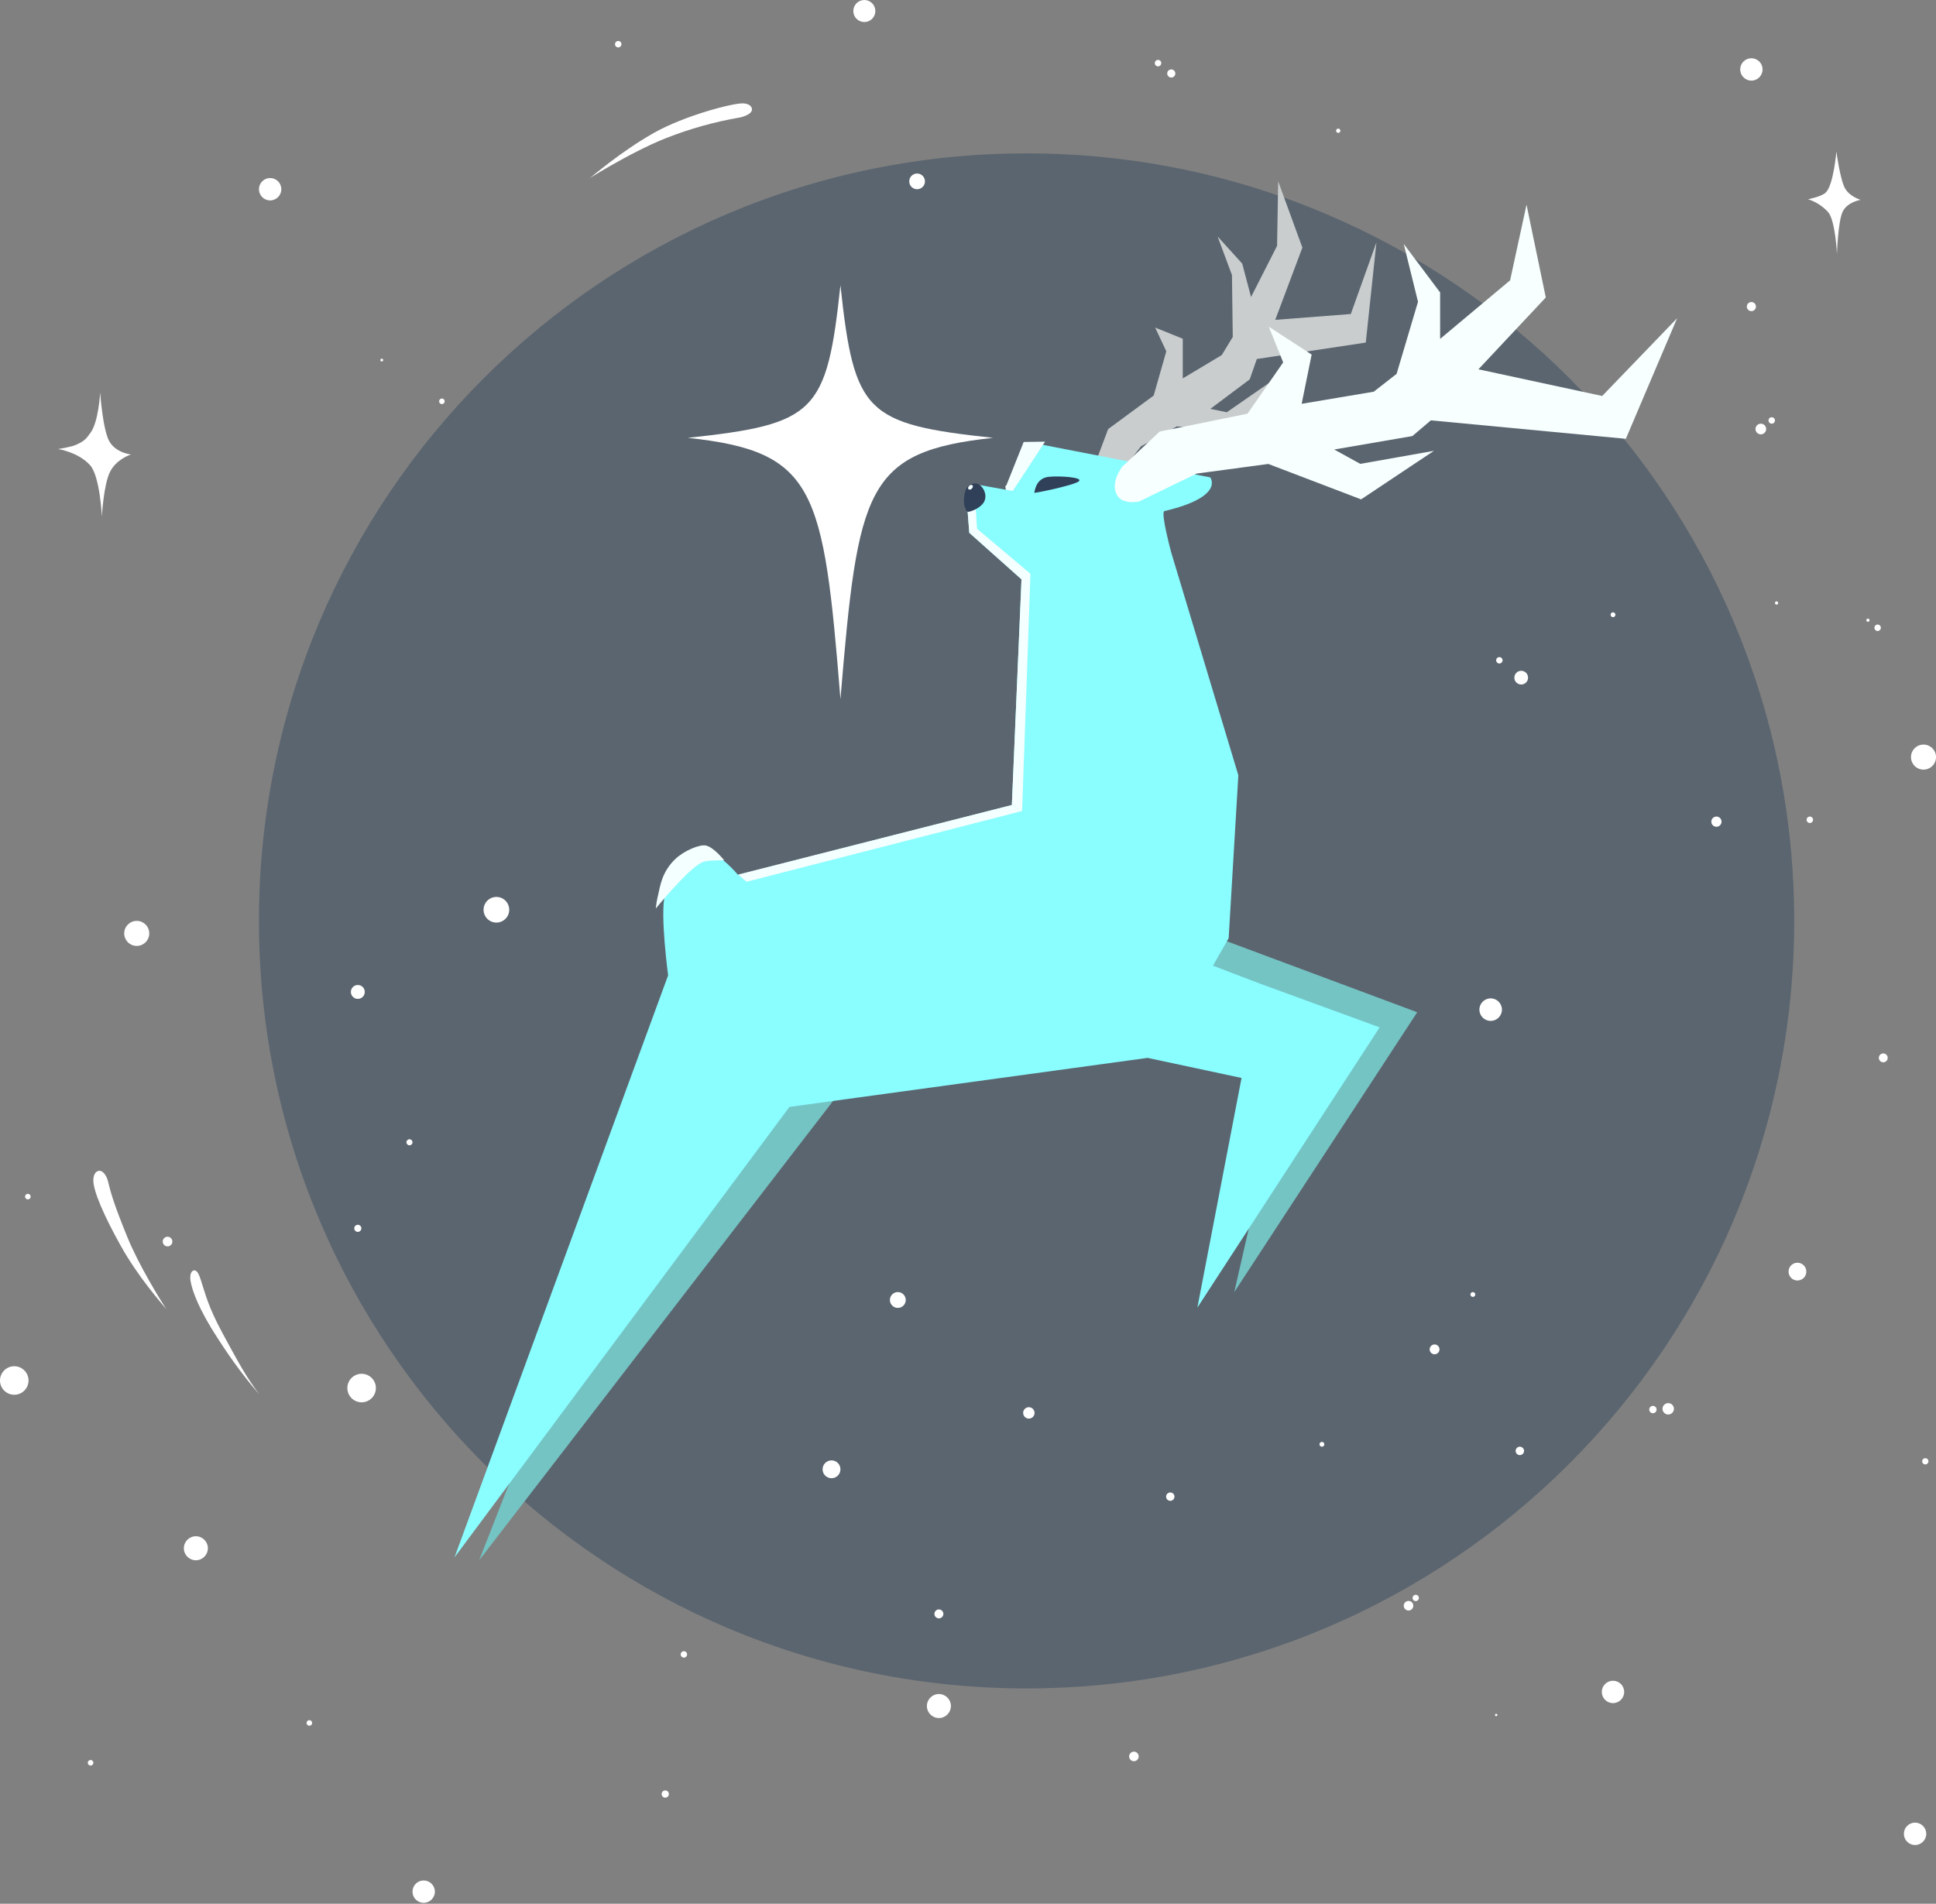 <?xml version="1.0" encoding="UTF-8"?> <svg xmlns="http://www.w3.org/2000/svg" width="484" height="476" viewBox="0 0 484 476" fill="none"><rect x="0" y="0" width="484" height="476" fill="#808080" stroke="none"/> <g clip-path="url(#clip0_1_529)"> <path d="M256.644 422.161C362.631 422.161 448.55 336.242 448.55 230.255C448.55 124.268 362.631 38.349 256.644 38.349C150.657 38.349 64.738 124.268 64.738 230.255C64.738 336.242 150.657 422.161 256.644 422.161Z" fill="#5B656F"></path> <path d="M34.183 236.51C35.911 236.51 37.313 235.108 37.313 233.38C37.313 231.651 35.911 230.25 34.183 230.25C32.454 230.25 31.053 231.651 31.053 233.38C31.053 235.108 32.454 236.51 34.183 236.51Z" fill="white"></path> <path d="M480.875 192.429C482.604 192.429 484.005 191.028 484.005 189.299C484.005 187.571 482.604 186.169 480.875 186.169C479.147 186.169 477.745 187.571 477.745 189.299C477.745 191.028 479.147 192.429 480.875 192.429Z" fill="white"></path> <path d="M3.566 348.736C5.536 348.736 7.132 347.139 7.132 345.17C7.132 343.2 5.536 341.604 3.566 341.604C1.597 341.604 0 343.2 0 345.17C0 347.139 1.597 348.736 3.566 348.736Z" fill="white"></path> <path d="M90.404 350.624C92.373 350.624 93.97 349.027 93.97 347.058C93.97 345.088 92.373 343.492 90.404 343.492C88.434 343.492 86.838 345.088 86.838 347.058C86.838 349.027 88.434 350.624 90.404 350.624Z" fill="white"></path> <path d="M6.963 299.888C7.348 299.888 7.661 299.576 7.661 299.19C7.661 298.805 7.348 298.493 6.963 298.493C6.577 298.493 6.265 298.805 6.265 299.19C6.265 299.576 6.577 299.888 6.963 299.888Z" fill="white"></path> <path d="M41.89 311.633C42.556 311.633 43.095 311.093 43.095 310.427C43.095 309.761 42.556 309.222 41.89 309.222C41.224 309.222 40.684 309.761 40.684 310.427C40.684 311.093 41.224 311.633 41.89 311.633Z" fill="white"></path> <path d="M89.454 307.821C89.84 307.821 90.152 307.508 90.152 307.123C90.152 306.738 89.84 306.425 89.454 306.425C89.069 306.425 88.757 306.738 88.757 307.123C88.757 307.508 89.069 307.821 89.454 307.821Z" fill="white"></path> <path d="M48.965 390.117C50.623 390.117 51.967 388.774 51.967 387.116C51.967 385.458 50.623 384.114 48.965 384.114C47.308 384.114 45.964 385.458 45.964 387.116C45.964 388.774 47.308 390.117 48.965 390.117Z" fill="white"></path> <path d="M234.724 429.565C236.382 429.565 237.726 428.221 237.726 426.563C237.726 424.905 236.382 423.562 234.724 423.562C233.066 423.562 231.723 424.905 231.723 426.563C231.723 428.221 233.066 429.565 234.724 429.565Z" fill="white"></path> <path d="M22.643 441.448C23.029 441.448 23.341 441.136 23.341 440.751C23.341 440.365 23.029 440.053 22.643 440.053C22.258 440.053 21.945 440.365 21.945 440.751C21.945 441.136 22.258 441.448 22.643 441.448Z" fill="white"></path> <path d="M77.34 431.494C77.725 431.494 78.038 431.182 78.038 430.796C78.038 430.411 77.725 430.098 77.34 430.098C76.955 430.098 76.642 430.411 76.642 430.796C76.642 431.182 76.955 431.494 77.34 431.494Z" fill="white"></path> <path d="M170.971 414.454C171.413 414.454 171.772 414.096 171.772 413.654C171.772 413.211 171.413 412.853 170.971 412.853C170.529 412.853 170.171 413.211 170.171 413.654C170.171 414.096 170.529 414.454 170.971 414.454Z" fill="white"></path> <path d="M166.317 449.473C166.816 449.473 167.22 449.069 167.22 448.57C167.22 448.071 166.816 447.667 166.317 447.667C165.819 447.667 165.414 448.071 165.414 448.57C165.414 449.069 165.819 449.473 166.317 449.473Z" fill="white"></path> <path d="M234.724 429.36C236.269 429.36 237.521 428.108 237.521 426.563C237.521 425.019 236.269 423.767 234.724 423.767C233.18 423.767 231.928 425.019 231.928 426.563C231.928 428.108 233.18 429.36 234.724 429.36Z" fill="white"></path> <path d="M283.479 440.361C284.139 440.361 284.675 439.825 284.675 439.165C284.675 438.505 284.139 437.97 283.479 437.97C282.819 437.97 282.284 438.505 282.284 439.165C282.284 439.825 282.819 440.361 283.479 440.361Z" fill="white"></path> <path d="M352.133 402.678C352.793 402.678 353.328 402.143 353.328 401.483C353.328 400.822 352.793 400.287 352.133 400.287C351.472 400.287 350.937 400.822 350.937 401.483C350.937 402.143 351.472 402.678 352.133 402.678Z" fill="white"></path> <path d="M353.933 400.323C354.367 400.323 354.719 399.972 354.719 399.538C354.719 399.105 354.367 398.753 353.933 398.753C353.5 398.753 353.148 399.105 353.148 399.538C353.148 399.972 353.5 400.323 353.933 400.323Z" fill="white"></path> <path d="M374.047 429.098C374.211 429.098 374.345 428.965 374.345 428.8C374.345 428.636 374.211 428.503 374.047 428.503C373.883 428.503 373.75 428.636 373.75 428.8C373.75 428.965 373.883 429.098 374.047 429.098Z" fill="white"></path> <path d="M403.248 425.835C404.792 425.835 406.044 424.583 406.044 423.038C406.044 421.494 404.792 420.242 403.248 420.242C401.703 420.242 400.451 421.494 400.451 423.038C400.451 424.583 401.703 425.835 403.248 425.835Z" fill="white"></path> <path d="M481.327 366.156C481.76 366.156 482.112 365.804 482.112 365.371C482.112 364.937 481.76 364.585 481.327 364.585C480.893 364.585 480.542 364.937 480.542 365.371C480.542 365.804 480.893 366.156 481.327 366.156Z" fill="white"></path> <path d="M417.055 353.677C417.843 353.677 418.482 353.038 418.482 352.251C418.482 351.463 417.843 350.824 417.055 350.824C416.268 350.824 415.629 351.463 415.629 352.251C415.629 353.038 416.268 353.677 417.055 353.677Z" fill="white"></path> <path d="M413.233 353.354C413.74 353.354 414.151 352.942 414.151 352.435C414.151 351.928 413.74 351.517 413.233 351.517C412.726 351.517 412.314 351.928 412.314 352.435C412.314 352.942 412.726 353.354 413.233 353.354Z" fill="white"></path> <path d="M470.818 265.608C471.43 265.608 471.927 265.112 471.927 264.5C471.927 263.887 471.43 263.391 470.818 263.391C470.206 263.391 469.71 263.887 469.71 264.5C469.71 265.112 470.206 265.608 470.818 265.608Z" fill="white"></path> <path d="M25.039 98.126C25.039 98.126 25.681 107.5 27.354 110.389C29.026 113.278 32.746 113.632 32.746 113.632C32.746 113.632 29.083 114.756 27.482 118.029C25.881 121.303 25.47 129.138 25.47 129.138C25.47 129.138 25.003 119.05 22.515 116.31C19.565 113.037 14.531 112.277 14.531 112.277C15.793 112.088 17.044 111.828 18.277 111.497C21.412 110.363 21.756 109.296 22.546 108.306C24.644 105.689 25.039 98.126 25.039 98.126Z" fill="white"></path> <path d="M110.476 101.04C110.862 101.04 111.174 100.728 111.174 100.342C111.174 99.957 110.862 99.645 110.476 99.645C110.091 99.645 109.778 99.957 109.778 100.342C109.778 100.728 110.091 101.04 110.476 101.04Z" fill="white"></path> <path d="M95.442 90.373C95.635 90.373 95.791 90.217 95.791 90.024C95.791 89.831 95.635 89.675 95.442 89.675C95.25 89.675 95.093 89.831 95.093 90.024C95.093 90.217 95.25 90.373 95.442 90.373Z" fill="white"></path> <path d="M449.36 320.166C450.587 320.166 451.582 319.171 451.582 317.944C451.582 316.717 450.587 315.723 449.36 315.723C448.133 315.723 447.139 316.717 447.139 317.944C447.139 319.171 448.133 320.166 449.36 320.166Z" fill="white"></path> <path d="M452.46 205.775C452.904 205.775 453.265 205.414 453.265 204.969C453.265 204.524 452.904 204.164 452.46 204.164C452.015 204.164 451.654 204.524 451.654 204.969C451.654 205.414 452.015 205.775 452.46 205.775Z" fill="white"></path> <path d="M469.407 157.769C469.852 157.769 470.213 157.408 470.213 156.963C470.213 156.519 469.852 156.158 469.407 156.158C468.962 156.158 468.602 156.519 468.602 156.963C468.602 157.408 468.962 157.769 469.407 157.769Z" fill="white"></path> <path d="M466.985 155.481C467.209 155.481 467.391 155.299 467.391 155.075C467.391 154.851 467.209 154.67 466.985 154.67C466.762 154.67 466.58 154.851 466.58 155.075C466.58 155.299 466.762 155.481 466.985 155.481Z" fill="white"></path> <path d="M444.142 151.17C444.366 151.17 444.548 150.989 444.548 150.765C444.548 150.541 444.366 150.36 444.142 150.36C443.918 150.36 443.737 150.541 443.737 150.765C443.737 150.989 443.918 151.17 444.142 151.17Z" fill="white"></path> <path d="M440.207 108.603C440.943 108.603 441.541 108.006 441.541 107.269C441.541 106.533 440.943 105.935 440.207 105.935C439.47 105.935 438.873 106.533 438.873 107.269C438.873 108.006 439.47 108.603 440.207 108.603Z" fill="white"></path> <path d="M442.931 105.935C443.376 105.935 443.737 105.575 443.737 105.13C443.737 104.685 443.376 104.324 442.931 104.324C442.486 104.324 442.126 104.685 442.126 105.13C442.126 105.575 442.486 105.935 442.931 105.935Z" fill="white"></path> <path d="M437.846 77.797C438.475 77.797 438.985 77.287 438.985 76.658C438.985 76.028 438.475 75.519 437.846 75.519C437.217 75.519 436.707 76.028 436.707 76.658C436.707 77.287 437.217 77.797 437.846 77.797Z" fill="white"></path> <path d="M292.818 19.39C293.379 19.39 293.834 18.935 293.834 18.374C293.834 17.813 293.379 17.358 292.818 17.358C292.257 17.358 291.802 17.813 291.802 18.374C291.802 18.935 292.257 19.39 292.818 19.39Z" fill="white"></path> <path d="M289.508 16.589C289.953 16.589 290.314 16.228 290.314 15.783C290.314 15.338 289.953 14.977 289.508 14.977C289.063 14.977 288.703 15.338 288.703 15.783C288.703 16.228 289.063 16.589 289.508 16.589Z" fill="white"></path> <path d="M334.559 33.229C334.856 33.229 335.097 32.987 335.097 32.69C335.097 32.392 334.856 32.151 334.559 32.151C334.261 32.151 334.02 32.392 334.02 32.69C334.02 32.987 334.261 33.229 334.559 33.229Z" fill="white"></path> <path d="M216.083 5.511C217.605 5.511 218.838 4.277 218.838 2.755C218.838 1.234 217.605 0 216.083 0C214.561 0 213.328 1.234 213.328 2.755C213.328 4.277 214.561 5.511 216.083 5.511Z" fill="white"></path> <path d="M154.557 11.858C155.002 11.858 155.362 11.497 155.362 11.052C155.362 10.607 155.002 10.247 154.557 10.247C154.112 10.247 153.751 10.607 153.751 11.052C153.751 11.497 154.112 11.858 154.557 11.858Z" fill="white"></path> <path d="M31.797 309.217C28.631 301.428 27.774 298.59 27.02 295.429C26.769 294.362 25.968 292.741 24.87 292.741C23.772 292.741 23.331 293.998 23.331 295.096C23.331 297.882 26.055 304.091 30.268 311.633C34.48 319.176 40.268 325.759 41.613 327.365C40.094 325.061 34.706 316.374 31.797 309.217Z" fill="white"></path> <path d="M64.754 348.546C63.205 346.47 61.773 344.31 60.464 342.076C58.997 339.561 56.467 334.892 55.687 333.45C51.941 326.508 51.413 323.671 50.181 319.971C49.863 319.012 49.366 317.503 48.478 317.642C47.59 317.78 47.452 319.268 47.636 320.264C48.042 322.798 49.807 327.539 54.415 334.605C56.4 337.683 58.206 340.28 59.966 342.625C62.086 345.457 63.928 347.607 64.749 348.556L64.754 348.546Z" fill="white"></path> <path d="M184.912 29.385C178.636 30.462 172.487 32.181 166.564 34.516C157.471 38.057 145.198 45.907 147.22 44.702C147.733 44.399 155.183 37.872 163.639 33.136C171.181 28.924 182.849 25.845 185.636 25.845C186.734 25.845 187.991 26.291 187.991 27.384C187.991 28.477 185.99 29.165 184.912 29.385Z" fill="white"></path> <path d="M459.089 37.867C459.089 37.867 460.043 44.989 461.259 47.103C462.475 49.217 465.159 49.966 465.159 49.966C465.159 49.966 461.844 50.479 460.669 52.922C459.494 55.364 459.238 63.481 459.238 63.481C459.238 63.481 458.837 55.061 457.021 53.024C455.665 51.541 453.946 50.436 452.034 49.817C452.034 49.817 455.143 49.222 456.328 48.237C458.381 46.549 459.089 37.867 459.089 37.867Z" fill="white"></path> <path d="M124.099 230.676C125.87 230.676 127.306 229.24 127.306 227.469C127.306 225.698 125.87 224.262 124.099 224.262C122.328 224.262 120.892 225.698 120.892 227.469C120.892 229.24 122.328 230.676 124.099 230.676Z" fill="white"></path> <path d="M89.454 249.758C90.415 249.758 91.194 248.979 91.194 248.019C91.194 247.058 90.415 246.279 89.454 246.279C88.494 246.279 87.715 247.058 87.715 248.019C87.715 248.979 88.494 249.758 89.454 249.758Z" fill="white"></path> <path d="M89.454 308.011C89.945 308.011 90.342 307.613 90.342 307.123C90.342 306.633 89.945 306.235 89.454 306.235C88.964 306.235 88.567 306.633 88.567 307.123C88.567 307.613 88.964 308.011 89.454 308.011Z" fill="white"></path> <path d="M102.364 286.368C102.784 286.368 103.124 286.028 103.124 285.609C103.124 285.189 102.784 284.849 102.364 284.849C101.945 284.849 101.605 285.189 101.605 285.609C101.605 286.028 101.945 286.368 102.364 286.368Z" fill="white"></path> <path d="M207.879 369.604C209.111 369.604 210.111 368.604 210.111 367.372C210.111 366.139 209.111 365.14 207.879 365.14C206.646 365.14 205.647 366.139 205.647 367.372C205.647 368.604 206.646 369.604 207.879 369.604Z" fill="white"></path> <path d="M224.457 327.021C225.551 327.021 226.438 326.134 226.438 325.041C226.438 323.947 225.551 323.06 224.457 323.06C223.363 323.06 222.476 323.947 222.476 325.041C222.476 326.134 223.363 327.021 224.457 327.021Z" fill="white"></path> <path d="M257.214 354.698C258.001 354.698 258.64 354.059 258.64 353.272C258.64 352.484 258.001 351.845 257.214 351.845C256.426 351.845 255.787 352.484 255.787 353.272C255.787 354.059 256.426 354.698 257.214 354.698Z" fill="white"></path> <path d="M234.724 404.643C235.342 404.643 235.843 404.143 235.843 403.525C235.843 402.907 235.342 402.406 234.724 402.406C234.106 402.406 233.606 402.907 233.606 403.525C233.606 404.143 234.106 404.643 234.724 404.643Z" fill="white"></path> <path d="M292.571 375.258C293.15 375.258 293.618 374.789 293.618 374.211C293.618 373.633 293.15 373.165 292.571 373.165C291.993 373.165 291.525 373.633 291.525 374.211C291.525 374.789 291.993 375.258 292.571 375.258Z" fill="white"></path> <path d="M330.479 361.727C330.814 361.727 331.085 361.456 331.085 361.122C331.085 360.788 330.814 360.517 330.479 360.517C330.145 360.517 329.874 360.788 329.874 361.122C329.874 361.456 330.145 361.727 330.479 361.727Z" fill="white"></path> <path d="M379.963 363.826C380.544 363.826 381.015 363.355 381.015 362.774C381.015 362.193 380.544 361.722 379.963 361.722C379.382 361.722 378.911 362.193 378.911 362.774C378.911 363.355 379.382 363.826 379.963 363.826Z" fill="white"></path> <path d="M358.644 338.617C359.324 338.617 359.875 338.066 359.875 337.386C359.875 336.706 359.324 336.154 358.644 336.154C357.964 336.154 357.412 336.706 357.412 337.386C357.412 338.066 357.964 338.617 358.644 338.617Z" fill="white"></path> <path d="M368.213 324.271C368.548 324.271 368.819 324 368.819 323.665C368.819 323.331 368.548 323.06 368.213 323.06C367.879 323.06 367.608 323.331 367.608 323.665C367.608 324 367.879 324.271 368.213 324.271Z" fill="white"></path> <path d="M372.667 255.259C374.223 255.259 375.484 253.997 375.484 252.442C375.484 250.886 374.223 249.625 372.667 249.625C371.111 249.625 369.85 250.886 369.85 252.442C369.85 253.997 371.111 255.259 372.667 255.259Z" fill="white"></path> <path d="M429.108 206.719C429.814 206.719 430.386 206.147 430.386 205.441C430.386 204.736 429.814 204.164 429.108 204.164C428.403 204.164 427.831 204.736 427.831 205.441C427.831 206.147 428.403 206.719 429.108 206.719Z" fill="white"></path> <path d="M380.302 171.151C381.248 171.151 382.016 170.383 382.016 169.437C382.016 168.49 381.248 167.723 380.302 167.723C379.355 167.723 378.588 168.49 378.588 169.437C378.588 170.383 379.355 171.151 380.302 171.151Z" fill="white"></path> <path d="M403.253 154.311C403.587 154.311 403.858 154.04 403.858 153.705C403.858 153.371 403.587 153.1 403.253 153.1C402.919 153.1 402.647 153.371 402.647 153.705C402.647 154.04 402.919 154.311 403.253 154.311Z" fill="white"></path> <path d="M374.842 165.897C375.285 165.897 375.643 165.538 375.643 165.096C375.643 164.654 375.285 164.296 374.842 164.296C374.4 164.296 374.042 164.654 374.042 165.096C374.042 165.538 374.4 165.897 374.842 165.897Z" fill="white"></path> <path d="M229.275 47.313C230.36 47.313 231.24 46.433 231.24 45.348C231.24 44.263 230.36 43.383 229.275 43.383C228.19 43.383 227.31 44.263 227.31 45.348C227.31 46.433 228.19 47.313 229.275 47.313Z" fill="white"></path> <path d="M105.92 475.77C107.464 475.77 108.716 474.518 108.716 472.973C108.716 471.429 107.464 470.177 105.92 470.177C104.376 470.177 103.124 471.429 103.124 472.973C103.124 474.518 104.376 475.77 105.92 475.77Z" fill="white"></path> <path d="M67.535 50.11C69.079 50.11 70.331 48.858 70.331 47.313C70.331 45.769 69.079 44.517 67.535 44.517C65.99 44.517 64.738 45.769 64.738 47.313C64.738 48.858 65.99 50.11 67.535 50.11Z" fill="white"></path> <path d="M437.846 20.155C439.391 20.155 440.643 18.903 440.643 17.358C440.643 15.814 439.391 14.562 437.846 14.562C436.302 14.562 435.05 15.814 435.05 17.358C435.05 18.903 436.302 20.155 437.846 20.155Z" fill="white"></path> <path d="M478.766 461.311C480.311 461.311 481.563 460.059 481.563 458.514C481.563 456.97 480.311 455.718 478.766 455.718C477.222 455.718 475.97 456.97 475.97 458.514C475.97 460.059 477.222 461.311 478.766 461.311Z" fill="white"></path> <path d="M248.27 109.476C216.324 112.903 214.498 122.144 210.111 174.814C205.867 122.144 203.902 112.903 171.956 109.476C203.902 106.043 206.683 103.262 210.111 71.316C213.543 103.262 216.345 106.043 248.27 109.476Z" fill="white"></path> <path d="M277.03 107.29L288.42 98.901L291.576 87.838L288.79 81.907L295.691 84.693V94.616L305.44 88.777L308.19 84.246L307.99 68.776L304.398 59.13L310.556 65.908L312.762 74.261L319.268 61.465L319.545 45.328L325.595 61.911L318.812 79.972L337.699 78.515L344.108 60.603L341.445 85.657L314.209 89.762L312.434 94.847L302.587 102.231L306.692 103.077L318.919 94.601L309.961 107.942L294.224 106.613L285.249 111.605L278.897 119.692C278.897 119.692 276.773 121.328 275.244 120.035C273.387 118.47 274.048 115.238 274.048 115.238L277.03 107.29Z" fill="#C9CDCE"></path> <path d="M288.523 255.823L306.687 235.34L354.303 253.093L308.57 323.06L321.413 266.726L288.523 255.823Z" fill="#74C4C4"></path> <path d="M209.079 274.228L119.794 390.117L174.814 249.461L209.079 274.228Z" fill="#74C4C4"></path> <path d="M259.189 110.928L302.546 119.358C302.546 119.358 306.364 124.176 291.104 127.788C290.078 128.03 292.807 138.138 292.807 138.138L309.586 193.845L307.164 234.586L303.147 241.615L344.913 256.875L299.344 326.944L310.386 269.523L286.897 264.505L197.36 276.768L113.622 389.404L167.031 243.863C167.031 243.863 164.978 228.639 166.225 223.759C167.143 220.167 172.854 213.394 176.574 213.153C179.704 212.948 184.497 218.741 184.497 218.741L252.965 201.296L255.371 144.854L242.323 133.212L241.518 122.77L244.329 121.164L251.513 122.457L259.189 110.928Z" fill="#8AFDFF"></path> <path d="M314.952 245.964L287.364 235.319L285.231 240.848L312.818 251.493L314.952 245.964Z" fill="#8AFDFF"></path> <path d="M163.952 227.151C163.952 227.151 172.126 217.048 175.666 215.55C176.908 215.036 181.038 215.098 181.038 215.098C181.038 215.098 178.432 211.783 176.42 211.398C174.917 211.111 171.064 212.65 168.816 214.8C165.389 218.074 165.029 221.707 164.542 223.708C164.263 224.84 164.065 225.99 163.952 227.151V227.151Z" fill="#F4FFFF"></path> <path d="M184.532 218.674L186.641 220.475L255.525 202.783L252.965 201.275L184.532 218.674Z" fill="#F4FFFF"></path> <path d="M242.323 133.212L255.377 144.859L252.965 201.275L255.525 202.783L257.614 143.459L244.252 132.201L243.842 125.505L241.749 125.823L242.323 133.212Z" fill="#F4FFFF"></path> <path d="M251.462 122.452L253.186 122.77L261.267 110.43L255.921 110.507L251.605 121.308L251.323 121.605L251.462 122.452Z" fill="#F4FFFF"></path> <path d="M289.924 107.906L311.874 103.442L320.797 90.614L317.206 81.691L327.914 88.654L325.415 100.968L343.441 97.936L349.151 93.477L354.503 75.452L350.937 60.993L360.034 73.133V84.729L377.526 70.095L381.631 51.177L386.449 74.379L369.604 92.338L400.549 99.008L419.287 79.557L406.46 109.717L357.715 105.099L353.097 109.029L333.548 112.39L340.069 115.982L358.474 112.724L340.275 124.859L317.082 116.002L299.17 118.409L284.752 125.402C284.752 125.402 280.611 126.326 279.21 123.73C277.507 120.569 280.549 116.685 280.549 116.685L289.924 107.906Z" fill="#F7FFFF"></path> <path d="M261.585 119.327C260.436 119.62 259.02 120.42 258.583 123.206H258.758C259.502 123.119 262.391 122.534 263.735 122.206C266.465 121.534 268.163 121.103 269.271 120.595C269.785 120.359 269.938 120.153 269.836 119.974C269.333 119.137 263.13 118.927 261.585 119.327Z" fill="#304059"></path> <path d="M241.087 126.408C241.087 126.408 241.523 128.009 242.057 127.973C242.59 127.937 244.838 127.239 245.879 125.7C246.921 124.161 246.095 122.026 244.853 121.19C244.047 120.651 242.103 120.584 241.379 122.637C240.982 123.852 240.882 125.146 241.087 126.408V126.408Z" fill="#304059"></path> <path d="M242.962 122.167C243.234 121.894 243.303 121.521 243.114 121.332C242.926 121.144 242.552 121.212 242.28 121.485C242.007 121.757 241.939 122.131 242.127 122.319C242.316 122.507 242.689 122.439 242.962 122.167Z" fill="#F4FFFF"></path> </g> <defs> <clipPath id="clip0_1_529"> <rect width="484" height="475.77" fill="white"></rect> </clipPath> </defs> </svg> 